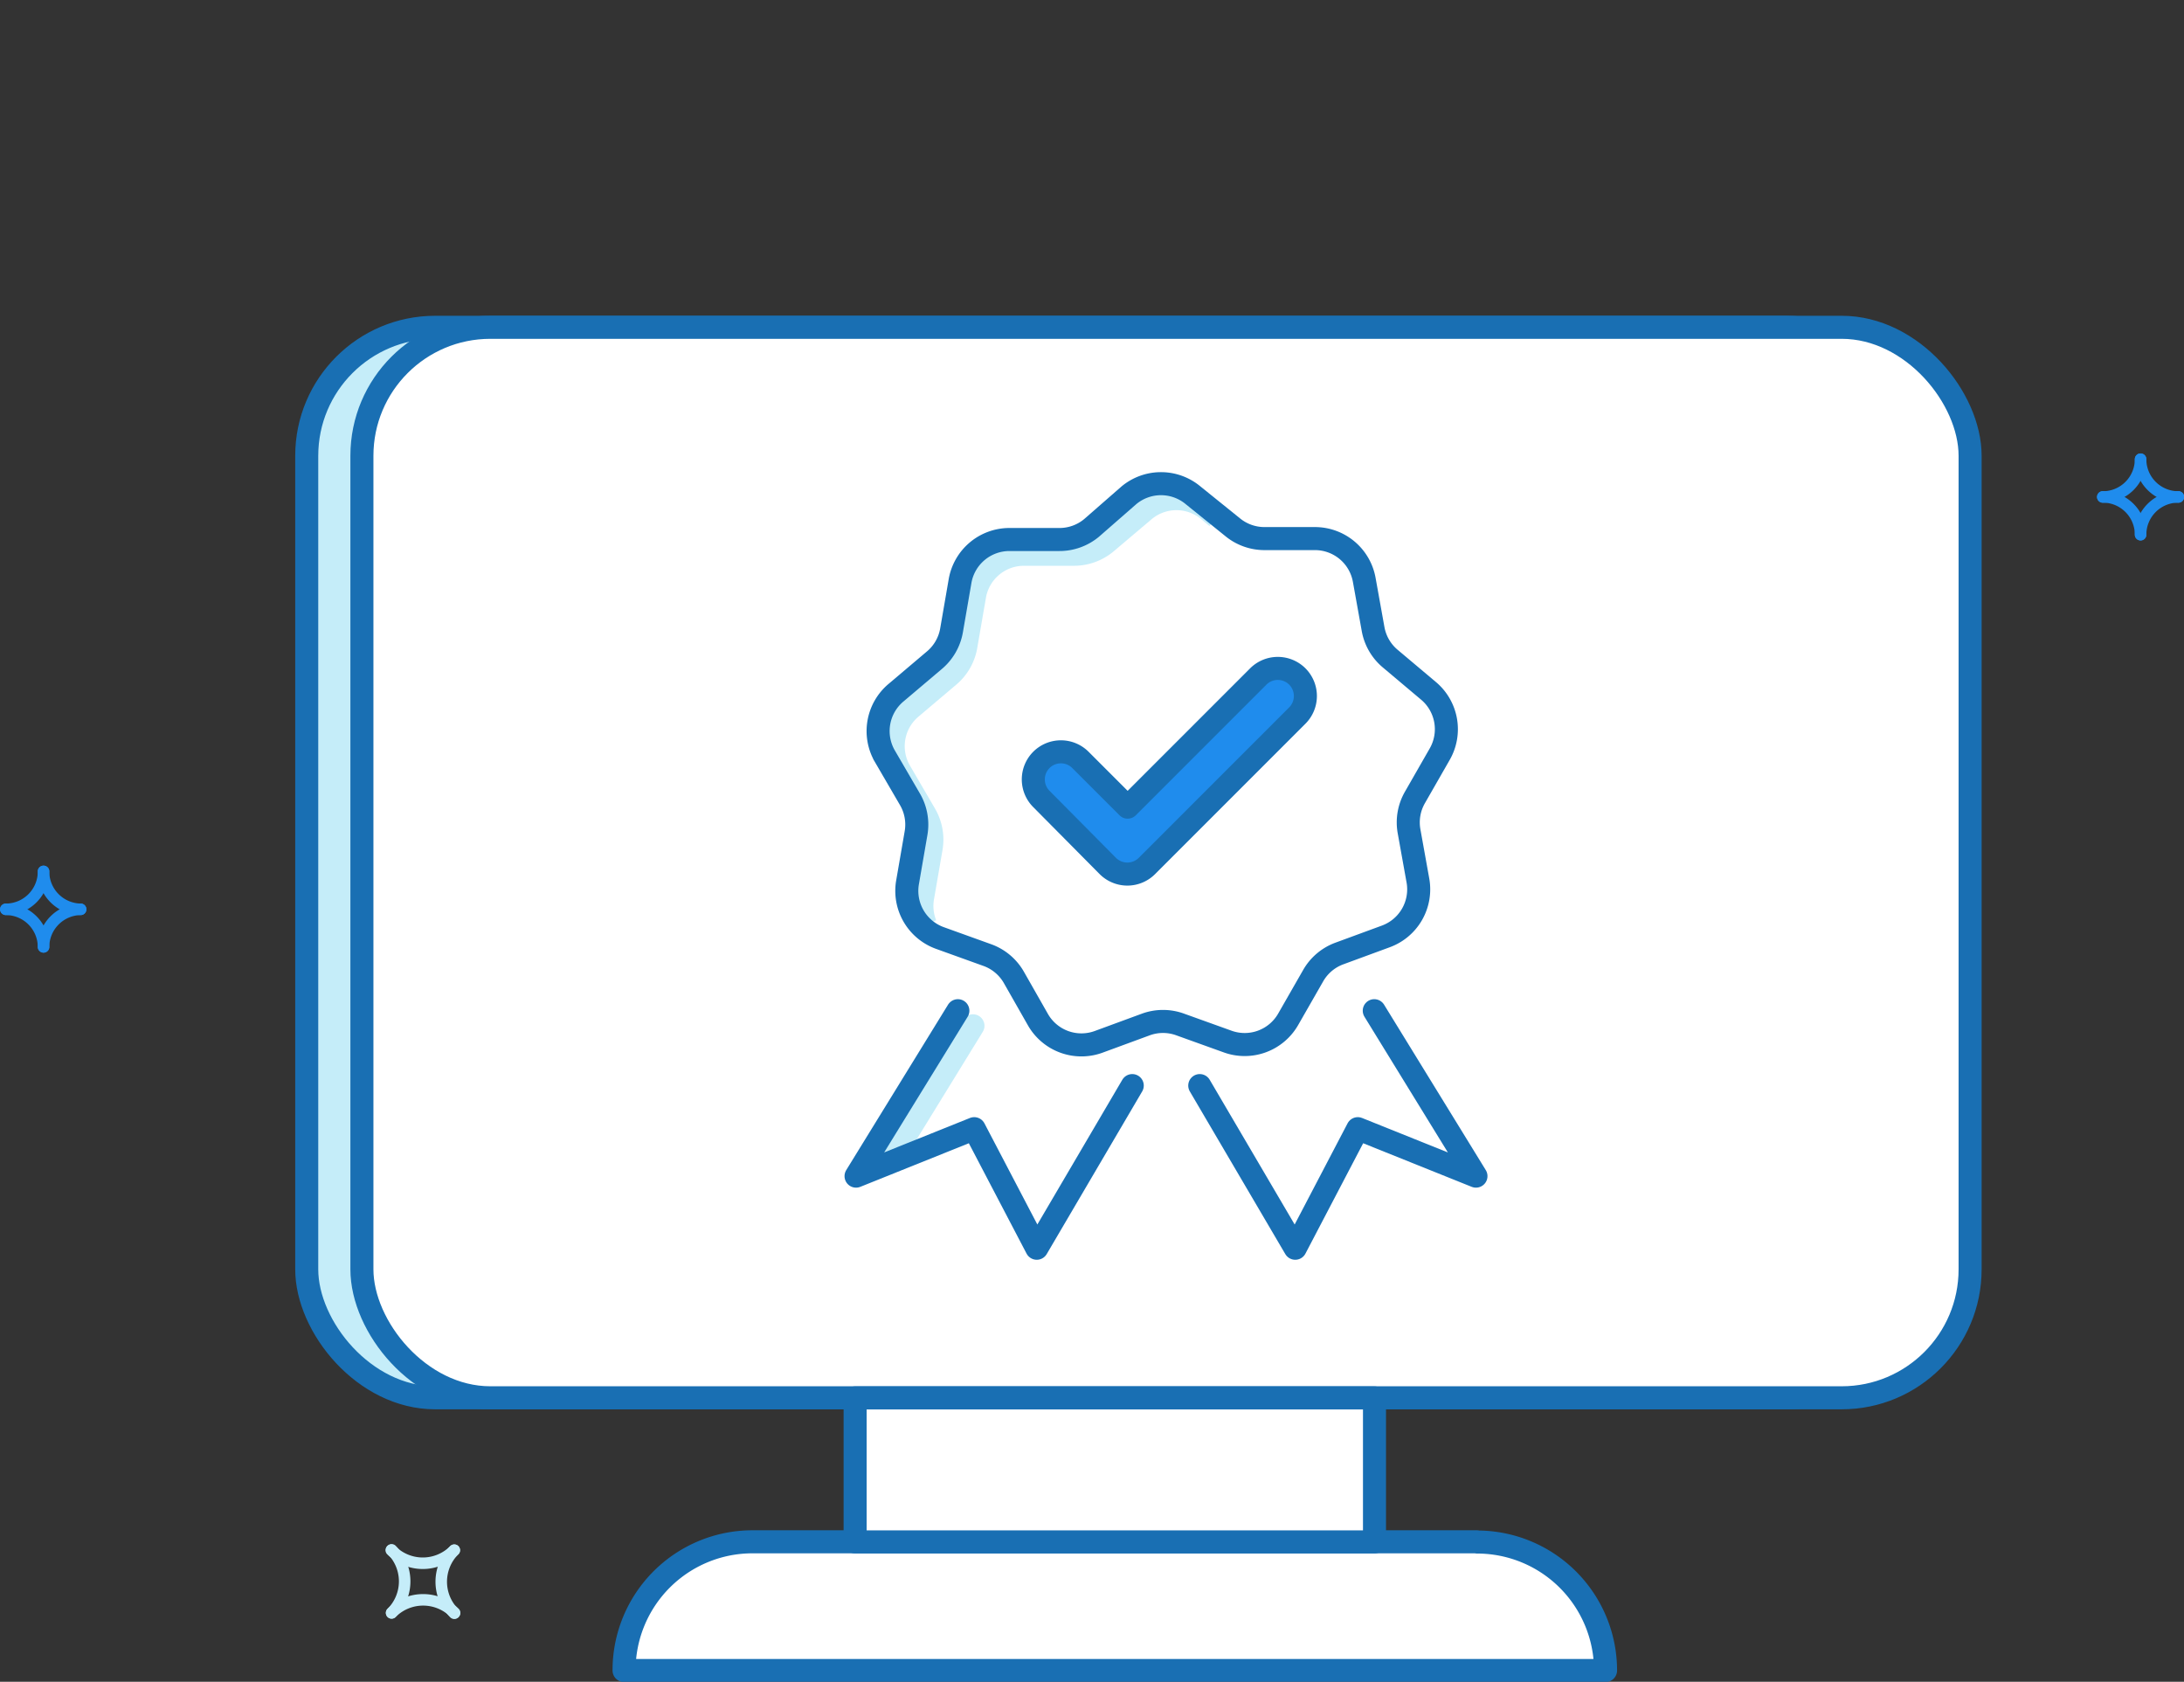 <svg id="Layer_1" data-name="Layer 1" xmlns="http://www.w3.org/2000/svg" viewBox="0 0 189.61 145.98"><rect x="0" y="0" width="189.61" height="145.98" fill="#333333" stroke="none"/><defs><style>.cls-1{fill:#c5edf9;}.cls-1,.cls-2,.cls-7,.cls-8,.cls-9{stroke:#196fb3;}.cls-1,.cls-2,.cls-3,.cls-4,.cls-5,.cls-8,.cls-9{stroke-linecap:round;stroke-linejoin:round;}.cls-1,.cls-2,.cls-5,.cls-6,.cls-7,.cls-8,.cls-9{stroke-width:2px;}.cls-2{fill:#fff;}.cls-3,.cls-4,.cls-5,.cls-6,.cls-7,.cls-8{fill:none;}.cls-3{stroke:#1f8ced;}.cls-4,.cls-5,.cls-6{stroke:#c5edf9;}.cls-6,.cls-7{stroke-miterlimit:10;}.cls-9{fill:#1f8ced;}</style></defs><title>powerdms-accrediation-computer-fixed-height</title><rect class="cls-1" x="26.63" y="28.41" width="139.62" height="92.92" rx="11.15" ry="11.15"/><rect class="cls-2" x="31.42" y="28.41" width="139.62" height="92.92" rx="11.15" ry="11.15"/><path class="cls-2" d="M128.22,133.83H65.33A11.15,11.15,0,0,0,54.18,145v0h85.21a11.15,11.15,0,0,0-11.15-11.15Z"/><rect class="cls-2" x="74.24" y="121.34" width="45.09" height="12.5"/><path class="cls-3" d="M3.78,75.64h0A3.28,3.28,0,0,1,.52,78.93h0"/><path class="cls-3" d="M3.78,75.64h0A3.28,3.28,0,0,0,7,78.93H7"/><path class="cls-3" d="M3.78,82.19h0A3.28,3.28,0,0,0,.5,78.93h0"/><path class="cls-3" d="M3.78,82.19h0A3.28,3.28,0,0,1,7,78.93H7"/><path class="cls-3" d="M185.84,39.86h0a3.28,3.28,0,0,1-3.28,3.28h0"/><path class="cls-3" d="M185.84,39.86h0a3.28,3.28,0,0,0,3.28,3.28h0"/><path class="cls-3" d="M185.84,46.41h0a3.28,3.28,0,0,0-3.28-3.28h0"/><path class="cls-3" d="M185.84,46.41h0a3.28,3.28,0,0,1,3.28-3.28h0"/><path class="cls-4" d="M39.44,134.56h0a3.87,3.87,0,0,1-5.47,0h0"/><path class="cls-4" d="M39.44,134.56h0a3.87,3.87,0,0,0,0,5.47h0"/><path class="cls-4" d="M34,140h0a3.87,3.87,0,0,0,0-5.47h0"/><path class="cls-4" d="M34,140h0a3.87,3.87,0,0,1,5.47,0h0"/><line class="cls-5" x1="77.14" y1="100.96" x2="84.47" y2="89.04"/><path class="cls-6" d="M80.35,80.26a4.34,4.34,0,0,1-.25-2.36l.74-4.28a4.35,4.35,0,0,0-.53-2.93l-2.19-3.76a4.35,4.35,0,0,1,1-5.51l3.32-2.81A4.35,4.35,0,0,0,83.87,56l.74-4.28a4.35,4.35,0,0,1,4.27-3.61l4.35,0a4.35,4.35,0,0,0,2.79-1l3.32-2.81a4.35,4.35,0,0,1,5.59,0l.71.59"/><path class="cls-7" d="M106.56,90.4l-4.09-1.47a4.35,4.35,0,0,0-3,0l-4.08,1.5a4.35,4.35,0,0,1-5.26-1.89L88,84.8a4.35,4.35,0,0,0-2.29-1.9L81.6,81.42a4.35,4.35,0,0,1-2.81-4.83l.74-4.28A4.35,4.35,0,0,0,79,69.38l-2.19-3.76a4.35,4.35,0,0,1,1-5.51l3.32-2.81a4.35,4.35,0,0,0,1.48-2.58l.74-4.28a4.35,4.35,0,0,1,4.27-3.61l4.35,0a4.35,4.35,0,0,0,2.79-1L98,43a4.35,4.35,0,0,1,5.59,0L107,45.75a4.35,4.35,0,0,0,2.8,1l4.35,0a4.35,4.35,0,0,1,4.29,3.58l.77,4.28a4.35,4.35,0,0,0,1.5,2.57L124,59.95a4.35,4.35,0,0,1,1,5.5l-2.16,3.77a4.35,4.35,0,0,0-.51,2.93l.77,4.28a4.35,4.35,0,0,1-2.78,4.85l-4.08,1.5A4.35,4.35,0,0,0,114,84.7l-2.16,3.77A4.35,4.35,0,0,1,106.56,90.4Z"/><polyline class="cls-8" points="104.16 94.23 112.45 108.35 117.88 97.97 128.14 102.09 119.31 87.73"/><polyline class="cls-8" points="98.3 94.23 90.01 108.35 84.58 97.97 74.32 102.09 83.16 87.73"/><path class="cls-9" d="M96.18,75.17l-5.77-5.82a2.4,2.4,0,0,1,0-3.39h0a2.4,2.4,0,0,1,3.39,0l3.81,3.81.29.29,1.77-1.77,9.57-9.57a2.4,2.4,0,0,1,3.39,0h0a2.4,2.4,0,0,1,0,3.39L102.07,72.67l-.68.68-1.82,1.82a2.4,2.4,0,0,1-3.39,0h0"/></svg>